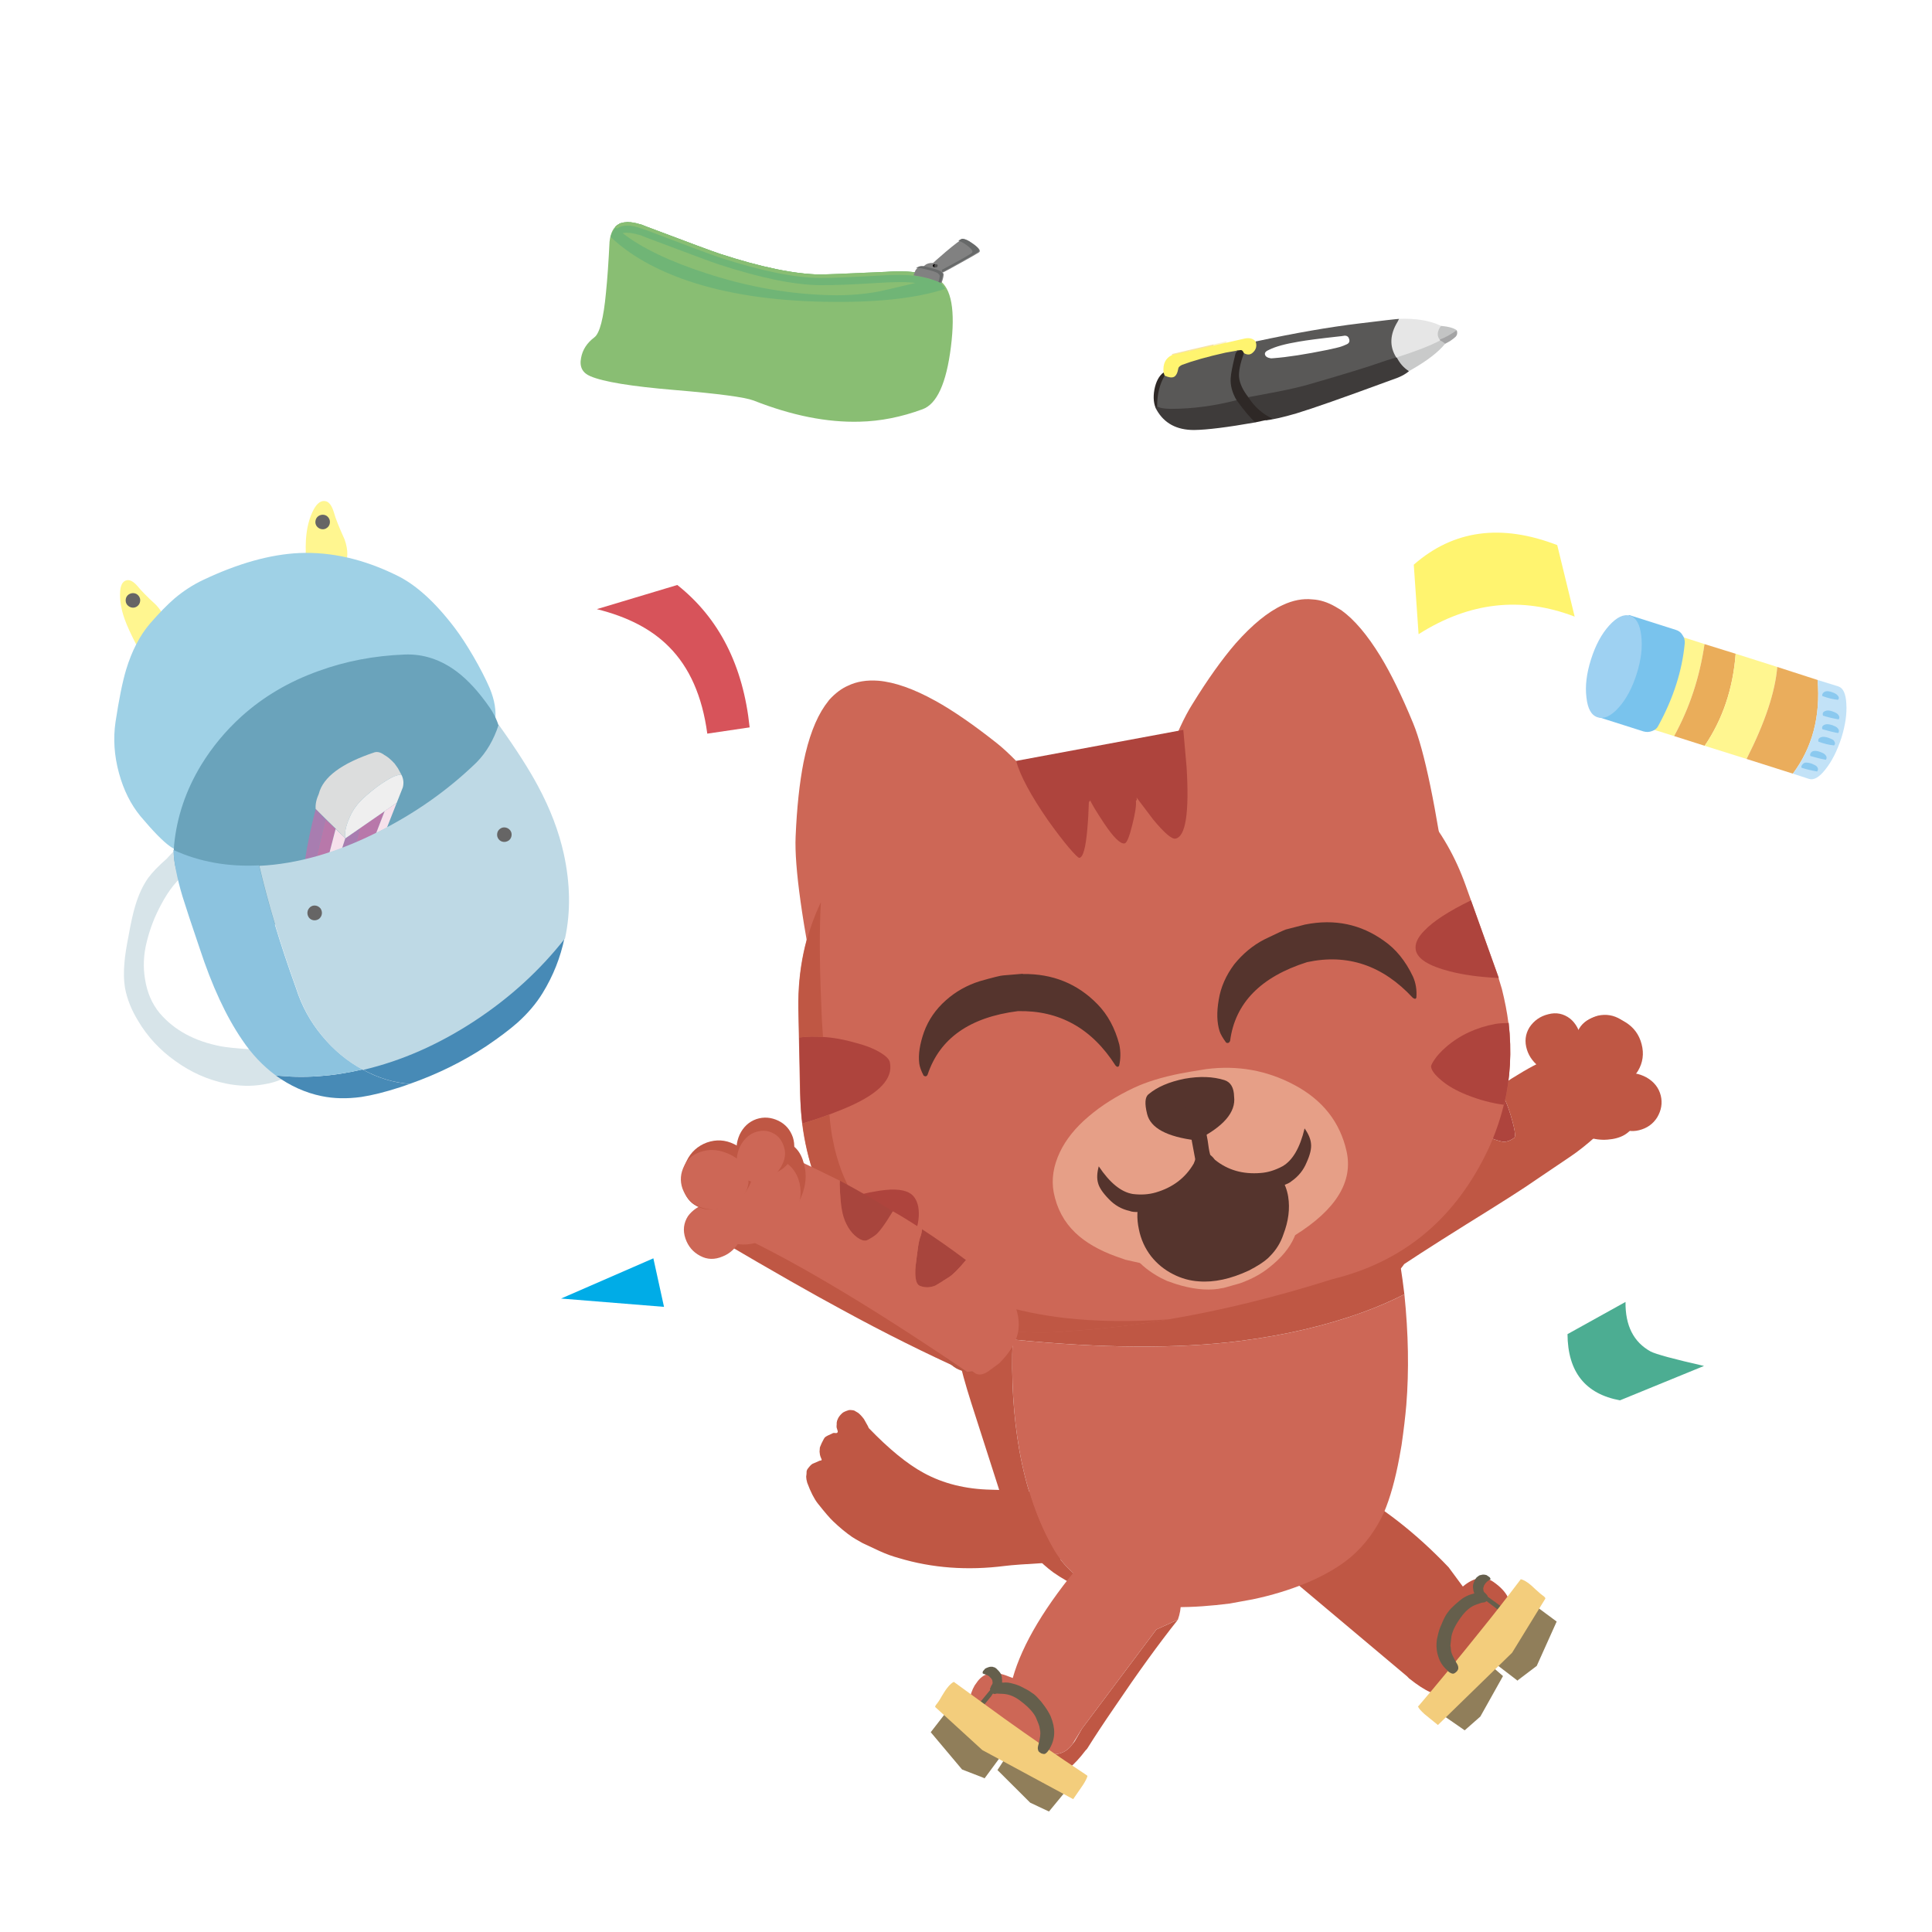 <svg fill="none" height="300" viewBox="0 0 300 300" width="300" xmlns="http://www.w3.org/2000/svg"><path d="m0 0h300v300h-300z" fill="#fff"/><path d="m92.675 94.588c4.788 1.182 8.521 3.129 11.197 5.84 3.192 3.192 5.177 7.689 5.955 13.492l6.577-.974c-1-9.596-4.744-16.966-11.232-22.11z" fill="#d7535a"/><path d="m219.53 87.684.746 10.792c7.868-5 15.947-5.909 24.238-2.726l-2.708-11.107c-8.708-3.358-16.133-2.345-22.276 3.041z" fill="#fff46f"/><path d="m252.41 202.163-9.009 5.001c.041 5.861 2.757 9.287 8.148 10.279l13.051-5.341c-4.701-1.068-7.461-1.814-8.282-2.238-2.651-1.454-3.954-4.021-3.908-7.701z" fill="#4cad92"/><path d="m87.121 201.638 15.986 1.29-1.652-7.535z" fill="#00ace7"/><path d="m32.333 129.564c-.793-.66-1.916-.414-3.37.74-.777.639-1.764 1.608-2.961 2.907l-.052.076c-1.315 1.145-2.294 2.157-2.937 3.035-.82 1.158-1.481 2.572-1.984 4.243-.344 1.112-.694 2.666-1.048 4.66-.351 1.775-.567 3.153-.645 4.136-.152 1.526-.12 2.911.097 4.155.324 1.674.995 3.339 2.011 4.997 1.458 2.464 3.396 4.551 5.812 6.263 2.412 1.738 5.014 2.895 7.806 3.471 2.067.421 4.02.467 5.858.139 2.086-.322 3.818-1.092 5.198-2.311.38-.362.652-.739.816-1.131.175-.473.147-.877-.084-1.212-.238-.281-.753-.449-1.546-.502-5.657-.195-9.32-.448-10.989-.759-4.088-.781-7.262-2.5-9.522-5.156-1.185-1.432-1.941-3.179-2.268-5.239-.322-1.894-.24-3.815.246-5.764.504-2.085 1.27-4.064 2.297-5.939 1.149-2.162 2.445-3.779 3.888-4.852 1.962-1.443 3.056-2.287 3.283-2.532 1.225-1.296 1.256-2.437.093-3.425z" fill="#d7e4e9"/><path d="m21.408 91.074c-.643-.751-1.206-1.076-1.688-.977-.622.108-.974.667-1.056 1.678-.099 1.339.131 2.793.69 4.36.359 1.016.986 2.385 1.883 4.109.678 1.308 1.556 1.442 2.636.402.983-.942 1.572-2.021 1.764-3.237.178-1.108-.286-2.262-1.392-3.462-1.373-1.265-2.319-2.223-2.838-2.873z" fill="#fff690"/><path d="m53.515 83.779c-.871-1.914-1.426-3.316-1.664-4.204-.324-1.066-.755-1.65-1.293-1.751-.67-.147-1.278.267-1.825 1.241-.703 1.312-1.112 2.899-1.227 4.761-.077 1.177-.031 2.867.138 5.072.138 1.621.993 2.138 2.562 1.552 1.393-.5 2.458-1.334 3.196-2.503.67-1.068.707-2.457.112-4.168z" fill="#fff690"/><path d="m61.623 89.352c-5.119-2.523-10.161-3.682-15.126-3.479-4.524.208-9.499 1.597-14.924 4.167-1.591.748-3.088 1.716-4.491 2.904-1.126.978-2.375 2.255-3.748 3.834-1.603 1.851-2.855 4.26-3.755 7.228-.556 1.856-1.102 4.555-1.639 8.098-.381 2.597-.203 5.244.534 7.939.717 2.638 1.834 4.875 3.349 6.711 1.971 2.34 3.485 3.886 4.541 4.638 1.763 1.235 3.59 1.596 5.48 1.082 3.924-1.064 10.486-3.381 19.688-6.951 7.864-3.063 14.729-5.173 20.596-6.329.652-.131 1.18-.46 1.582-.984.455-.711.836-1.279 1.142-1.707 1.145-1.527 1.819-3.035 2.022-4.525.214-1.572-.064-3.28-.834-5.124-.652-1.497-1.492-3.13-2.52-4.9-1.028-1.769-1.999-3.255-2.911-4.456-3.041-4.005-6.037-6.72-8.988-8.145z" fill="#9fd1e6"/><path d="m37.485 111.255c-2.455 2.231-4.533 4.735-6.235 7.511-2.382 3.925-3.786 8.066-4.213 12.425-.21 2.152.202 4.195 1.236 6.131 1.006 1.932 2.395 3.282 4.167 4.049 3.539 1.562 7.207 2.285 11.002 2.169 5.982-.174 12.002-2.345 18.058-6.512 5.387-3.706 10.113-8.442 14.18-14.207.689-1.009 1.278-2.198 1.768-3.567.531-1.473.664-3.056.397-4.749-.239-1.689-.831-3.219-1.776-4.591-1.659-2.408-3.351-4.268-5.076-5.581-2.552-1.923-5.285-2.822-8.199-2.696-4.715.182-9.162 1.036-13.341 2.562-4.581 1.636-8.57 3.988-11.966 7.056z" fill="#6aa3bb"/><path d="m63.64 168.311c-2.54-.182-4.989-.931-7.348-2.247-4.672 1.098-9.168 1.407-13.488.927 2.26 1.633 4.638 2.704 7.134 3.211 1.877.394 3.925.44 6.145.137 1.718-.261 3.716-.76 5.995-1.497z" fill="#478ab6"/><path d="m73.676 158.412c-5.634 3.7-11.429 6.246-17.383 7.639 2.359 1.317 4.809 2.067 7.349 2.249 4.288-1.511 8.235-3.455 11.841-5.832 2.005-1.354 3.618-2.568 4.84-3.643 1.633-1.46 2.946-3.006 3.941-4.636 1.629-2.648 2.762-5.502 3.398-8.561-3.871 4.935-8.533 9.196-13.986 12.784z" fill="#478ab6"/><path d="m50.019 160.854c-1.827-2.183-3.176-4.645-4.044-7.386-2.446-6.767-4.367-13.131-5.763-19.092-4.834.249-9.263-.551-13.288-2.399.09 1.972.563 4.383 1.417 7.233.517 1.672 1.397 4.332 2.639 7.98 1.93 5.896 4.138 10.657 6.624 14.282 1.468 2.189 3.204 4.028 5.209 5.517 4.321.481 8.818.172 13.492-.927-2.39-1.293-4.485-3.029-6.285-5.208z" fill="#8cc3df"/><path d="m21.761 93.359c.041-.298-.033-.57-.22-.817-.187-.246-.43-.39-.728-.431-.298-.041-.584.03-.857.214-.246.187-.39.43-.43.728-.044.325.027.611.215.858.214.25.47.396.768.437.298.041.57-.032.816-.22.246-.187.391-.443.435-.769z" fill="#666565"/><path d="m51.215 81.227c.044-.325-.027-.611-.214-.858s-.43-.39-.728-.431c-.298-.041-.584.03-.857.214-.246.187-.391.443-.435.769-.041.298.033.571.22.817.214.25.47.396.768.436s.57-.032.816-.219c.246-.187.389-.43.43-.728z" fill="#666565"/><path d="m59.679 117.233c-.552-.407-1.057-.545-1.516-.415-5.114 1.702-7.999 3.846-8.655 6.434-.396.885-.559 1.677-.489 2.377l4.599 4.522c-.141-.792.071-1.84.634-3.143.498-1.229 1.326-2.344 2.482-3.345 1.099-.982 2.145-1.777 3.138-2.386 1.028-.66 1.845-.99 2.452-.99l-.528-.983-.521-.734c-.576-.631-1.109-1.077-1.598-1.337z" fill="#dcdddd"/><path d="m49.173 133.026 1.371-5.818-1.525-1.575c-.75 2.879-1.302 5.51-1.653 7.891z" fill="#a87db0"/><path d="m51.157 132.428.961-3.721-1.576-1.499-1.371 5.818c.143-.036.805-.235 1.986-.598z" fill="#b878aa"/><path d="m55.261 130.833c1.141-.479 2.186-.957 3.133-1.434l1.34-3.461-3.925 2.692c-.13.756-.313 1.49-.548 2.203z" fill="#b878aa"/><path d="m53.11 131.741 2.151-.906c.235-.713.417-1.448.548-2.203l-2.199 1.563z" fill="#a87db0"/><path d="m59.872 121.276c-.993.609-2.039 1.405-3.139 2.386-1.157 1.001-1.984 2.116-2.483 3.346-.564 1.303-.775 2.351-.634 3.143l-.005.041 7.994-5.532.947-2.396c.177-.694.101-1.353-.228-1.978-.607 0-1.424.33-2.452.99z" fill="#efefef"/><path d="m51.156 132.427 1.956-.685.5-1.547.006-.04-1.5-1.448z" fill="#f6e1eb"/><path d="m59.734 125.937-1.34 3.461 1.693-.887 1.517-3.851z" fill="#f6e1eb"/><path d="m58.743 129.151c-6.4 3.238-12.558 5.003-18.475 5.297 1.397 5.962 3.318 12.326 5.764 19.094.869 2.742 2.217 5.204 4.045 7.387 1.801 2.18 3.896 3.916 6.286 5.21 5.956-1.393 11.751-3.94 17.386-7.641 5.454-3.588 10.117-7.85 13.988-12.786.889-4.102.823-8.487-.198-13.155-.769-3.474-2.101-6.969-3.996-10.487-1.363-2.561-3.365-5.692-6.007-9.395l-.105-.138c-.761 2.353-1.91 4.307-3.446 5.864-4.448 4.305-9.529 7.888-15.243 10.75z" fill="#bed9e5"/><path d="m49.978 141.913c.041-.298-.031-.584-.214-.857-.214-.251-.47-.396-.768-.437-.298-.041-.57.032-.816.22-.25.214-.395.47-.436.768s.031.584.214.858c.187.246.43.39.728.431.298.04.584-.031.857-.214.25-.214.395-.471.435-.769z" fill="#666565"/><path d="m79.436 129.741c.041-.298-.033-.571-.22-.817-.214-.25-.47-.396-.768-.437s-.57.033-.816.22c-.246.187-.389.429-.43.728-.044.325.027.611.214.857.187.247.43.39.728.431.298.041.584-.03.857-.214.246-.187.391-.443.435-.768z" fill="#666565"/><path d="m92.3 52.377c-1.152.868-1.841 1.93-2.068 3.186-.281 1.384.2 2.336 1.443 2.858 2.017.866 6.376 1.579 13.076 2.139 6.809.569 10.901 1.113 12.275 1.634 5.918 2.334 11.41 3.429 16.475 3.284 3.218-.075 6.469-.719 9.752-1.931 2.232-.808 3.701-4.04 4.406-9.694.706-5.654.087-9.114-1.856-10.38-1.536-.983-3.882-1.423-7.036-1.321-4.37.362-8.148.521-11.335.478-4.009-.05-9.228-1.124-15.657-3.223-.942-.302-4.754-1.714-11.436-4.238-1.861-.744-3.261-.872-4.197-.383-.842.398-1.339 1.315-1.493 2.752-.151 3.128-.335 5.753-.551 7.877-.372 4.011-.971 6.331-1.797 6.96z" fill="#89be73"/><path d="m138.728 42.363c-4.347.352-8.113.507-11.3.464-4.032-.041-9.246-1.104-15.643-3.189-2.097-.674-5.914-2.098-11.449-4.272-3.109-1.211-4.948-.736-5.519 1.427 2.975 2.825 6.979 5.098 12.011 6.816 5.975 2.02 13.073 3.105 21.295 3.253 7.904.146 14.116-.521 18.637-2.001-.29-.516-.622-.908-.996-1.178-1.537-.983-3.882-1.423-7.036-1.321z" fill="#70b576"/><path d="m138.411 42.174c-6.952.309-10.614.461-10.986.455-4.009-.05-9.228-1.124-15.657-3.223-.942-.301-4.753-1.714-11.435-4.238l-.621-.261-.709-.185-.096-.04-1.023-.176-.116.008-.375-.045-.068.028-.497.045-.319.091-.082-.006-.238.097-.088.076-.258.145-.264.227-.054.062c2.363 2.362 6.609 4.614 12.739 6.756 7.017 2.439 13.984 3.722 20.903 3.849 2.924.045 5.814-.253 8.669-.893 1.627-.349 4.127-.923 7.499-1.722-1.504-.838-3.812-1.188-6.926-1.049z" fill="#70b576"/><path d="m138.411 42.174c-6.952.309-10.614.461-10.986.455-4.009-.05-9.228-1.124-15.657-3.223-.942-.301-4.753-1.714-11.435-4.238l-.621-.261-.709-.185-.096-.04-.566-.125-.457-.051-.116.008-.375-.045-.068.028-.497.045-.319.091-.082-.006-.238.097-.088.076-.258.145-.264.227-.054.062.261.25.258-.145.407-.167.319-.091.497-.045.443.017.116-.008.47.085.082.006.484.119.082.006 1.331.446c5.976 2.284 9.792 3.708 11.448 4.272 6.397 2.085 11.612 3.148 15.643 3.189 1.303.021 4.756-.124 10.361-.436 3.058-.142 5.311.072 6.759.642l.85-.15c-1.504-.838-3.812-1.188-6.926-1.049z" fill="#89be73"/><path d="m136.007 43.951c-3.757.243-6.67.353-8.741.328-4.008-.05-9.227-1.124-15.656-3.223-.942-.302-4.753-1.714-11.435-4.238l-.621-.261-.709-.185-.096-.04-.47-.085-.096-.04-.457-.051-.116.008-.409-.031-.034.014-.497.045c2.949 2.308 7.284 4.391 13.008 6.249 6.579 2.143 13.076 3.275 19.491 3.397 2.452.053 4.834-.129 7.146-.547.589-.109 2.532-.561 5.826-1.355-1.236-.181-3.281-.176-6.135.014z" fill="#89be73"/><path d="m144.645 41.061c-.112.178.115.442.68.792s.932.504 1.099.462c.159-.065 1.045-.547 2.659-1.446 1.637-.908 2.611-1.465 2.923-1.672.335-.216.071-.637-.792-1.261-.83-.611-1.424-.87-1.782-.776-.281.088-1.13.727-2.547 1.915-1.29 1.11-2.037 1.772-2.24 1.987z" fill="#818181"/><path d="m149.299 37.093-.482.277c.555.196 1.095.516 1.621.962.557.459.702.783.435.971-.614.436-2.303 1.379-5.066 2.828.254.107.416.147.484.119.158-.065 1.045-.547 2.659-1.445 1.637-.908 2.611-1.466 2.923-1.673.334-.216.07-.637-.792-1.261-.83-.611-1.424-.87-1.782-.776z" fill="#676969"/><path d="m143.356 41.392c-.281.088.113.31 1.182.665.546.173 1.115.337 1.706.491.071-.214.067-.451-.012-.709-.094-.49-.421-.805-.98-.947-.55-.118-1.031-.067-1.443.154z" fill="#818181"/><path d="m143.601 41.41c-.605-.122-1.085.061-1.44.55l-.308.8c1.659.246 3.103.646 4.333 1.2.187-.447.303-.877.345-1.291.021-.273-.278-.52-.897-.743-.278-.098-.955-.27-2.033-.516z" fill="#818181"/><path d="m146.052 43.904c.188-.447.303-.877.345-1.291.021-.273-.278-.52-.897-.743-.278-.098-.955-.27-2.033-.515-.464-.101-.872 0-1.224.303.245-.047.492-.056.742-.026 1.078.246 1.756.418 2.033.515.619.222.918.47.898.743-.025.327-.091.619-.199.874z" fill="#676969"/><path d="m145.344 41.296c.045-.15-.019-.243-.192-.278-.164-.012-.268.057-.312.207.019.177.095.265.227.264.15.044.242-.02.277-.193z" fill="#050102"/><path d="m145.581 41.313c.049-.205-.027-.293-.226-.264-.15-.044-.243.02-.278.193-.044.15.02.243.192.278.187.003.291-.066.312-.207z" fill="#4f4f4f"/><path d="m184.793 54.311c-.023.118.019.199.127.245 1.181-.015 2.355-.287 3.523-.818.058-.078.057-.168-.003-.269z" fill="#f7e3a5"/><path d="m184.794 54.313-2.805.66.011.158c1.059.215 1.998-.015 2.818-.693z" fill="#f7e3a7"/><path d="m190.459 53.128-.019-.046-.005-.079-1.995.464.057.139c.747.289 1.401.129 1.962-.478z" fill="#fbf2d4"/><path d="m214.258 56.654c.971-.307 1.783-.63 2.436-.969.221-.162.247-.407.078-.734-.679-1.307-.59-2.829.265-4.565l.21-.41c.063-.152.064-.305.001-.46-.39.015-2.442.251-6.157.707-4.679.562-10.051 1.497-16.115 2.805-.058.078-.097.202-.117.372-.036.573-.154.945-.353 1.117-.191.15-.576.217-1.158.203-.179.001-.302.052-.369.151-1.128 2.388-1.041 4.494.263 6.32.282.425.549.64.803.644 1.63-.234 3.049-.481 4.255-.74 3.488-.705 7.97-1.925 13.446-3.659.558-.174 1.396-.435 2.512-.783z" fill="#595857"/><path d="m215.208 59.317c.422-.154 1.04-.38 1.854-.677.708-.29 1.282-.623 1.721-1.001-.187-.283-.485-.639-.894-1.066-.464-.476-.778-.825-.94-1.047l-.144-.022c-1.076.314-1.872.567-2.387.759-2.009.713-5.788 1.871-11.337 3.473-1.243.346-2.77.7-4.582 1.062-2.074.38-3.627.672-4.657.877.103.606.554 1.268 1.351 1.986.788.74 1.535 1.182 2.241 1.326-.285.008-.469.02-.552.036-.083.016-.236.105-.457.268 1.205-.132 2.826-.498 4.865-1.097 2.575-.782 7.214-2.409 13.918-4.878z" fill="#3e3b3a"/><path d="m194.926 65.591c.029-.192-.058-.382-.26-.569-.302-.255-.637-.613-1.005-1.074-.381-.492-.681-.874-.9-1.145-.162-.222-.288-.377-.379-.466-.159-.169-.334-.268-.526-.298-.201-.008-.541.041-1.019.146-2.154.448-3.99.749-5.51.902-2.023.197-3.896.188-5.619-.025-.238.079-.278.267-.121.562 1.185 2.108 3.133 3.157 5.843 3.147 2.003-.026 5.168-.42 9.496-1.181z" fill="#3e3b3a"/><path d="m223.53 53.072c.089-.09.136-.173.142-.247-.148-.318-.194-.695-.139-1.132.126-.484.202-.848.228-1.092-1.723-.827-3.894-1.19-6.515-1.092l-.223.443c-1.218 1.992-1.29 3.84-.216 5.544l.079-.005c.273.141.564.148.872.022.176-.054.442-.172.799-.354 2.356-.747 4.014-1.442 4.973-2.087z" fill="#e6e6e6"/><path d="m194.979 53.038c-.369-.462-.928-.62-1.678-.476l-11.303 2.567c-1.013.468-1.455 1.369-1.323 2.701-.048.235-.014.429.102.58.497.337.985.453 1.463.347.469-.084.767-.367.893-.851.164-.697.692-1.165 1.584-1.404l1.304-.371c1.394-.462 3.538-.978 6.433-1.549.18-.001.412.084.698.255.537.303.995.278 1.372-.075.528-.468.679-1.043.455-1.725z" fill="#fff46f"/><path d="m192.58 54.365c-.325.043-.518.076-.579.102-.185.076-.312.227-.382.453-.321 1.194-.513 1.956-.575 2.288-.185.868-.239 1.637-.162 2.308.076.671.171 1.145.285 1.423.171.506.45.905.839 1.196 1.219 1.663 2.193 2.813 2.921 3.452l2.653-.571c-1.571-.763-2.816-1.874-3.737-3.334-.865-1.105-1.346-2.151-1.443-3.137-.069-.872.181-2.109.749-3.709-.13-.361-.319-.518-.569-.469z" fill="#2e2826"/><path d="m216.884 55.491c.475.941 1.108 1.654 1.9 2.14l.503-.287c2.357-1.36 4.058-2.676 5.102-3.949-.084-.47-.344-.643-.779-.519-1.6.834-3.843 1.706-6.726 2.614z" fill="#c9caca"/><path d="m223.554 52.735c1.042-.048 1.922-.533 2.641-1.457-.445-.34-1.257-.567-2.435-.679-.6.821-.668 1.533-.206 2.137z" fill="#c3c4c4"/><path d="m179.588 63.628c-.101-.247-.069-.413.094-.497.154-.063.226-.173.215-.331-.041-1.244.279-2.618.96-4.12-.01-.158-.013-.274-.007-.348l-.176-.496c-.704.522-1.178 1.409-1.421 2.661-.222 1.261-.11 2.305.335 3.132z" fill="#2e2826"/><path d="m223.554 52.735.057.139c.391.164.65.337.778.519.428-.229.678-.367.748-.414.394-.269.675-.483.844-.642.297-.284.369-.637.214-1.06-.916.662-1.796 1.148-2.641 1.458z" fill="#a4a4a5"/><path d="m197.089 54.301c-.524.214-.744.466-.662.756.074.312.388.508.941.588l.394-.026c2.163-.164 4.961-.596 8.396-1.298 1.207-.259 1.918-.433 2.134-.521.175-.054.468-.173.878-.359.326-.169.435-.43.327-.782-.086-.343-.304-.524-.653-.543-.439.071-.763.114-.973.128-2.891.317-4.956.586-6.197.805-2.087.349-3.615.766-4.585 1.253z" fill="#fff"/><path d="m192.008 62.139c-.68-1.18-.983-2.317-.908-3.41.038-.7.265-1.882.682-3.547.068-.448.309-.718.721-.808l-2.19.382c-2.818.629-5.076 1.264-6.774 1.904-.357.182-.546.358-.566.528-.121.716-.345 1.158-.671 1.328-.327.169-.811.106-1.453-.189-.787 1.33-1.176 2.93-1.168 4.799.295.149.65.248 1.065.294.117.024.478.048 1.081.071 3.375-.011 6.769-.462 10.181-1.353z" fill="#595857"/><path d="m259.241 98.26c-.361 4.811-1.867 9.608-4.517 14.396l5.232 1.639c2.392-4.348 3.966-9.108 4.72-14.282z" fill="#fff690"/><path d="m264.702 115.807c2.797-4.117 4.401-8.881 4.812-14.293l-4.839-1.501c-.754 5.174-2.327 9.934-4.72 14.282z" fill="#eaad5a"/><path d="m271.205 117.849c2.857-5.629 4.446-10.391 4.766-14.287l-6.457-2.047c-.411 5.412-2.015 10.176-4.813 14.293z" fill="#fff690"/><path d="m275.971 103.563c-.321 3.896-1.909 8.658-4.766 14.287l7.192 2.283c3.025-4.052 4.306-8.9 3.842-14.546z" fill="#eaad5c"/><path d="m285.464 106.588-3.226-1c.464 5.645-.816 10.494-3.841 14.546l2.497.81c.752.25 1.612-.252 2.581-1.503.972-1.221 1.786-2.829 2.442-4.824.624-1.991.885-3.764.782-5.318-.072-1.558-.484-2.462-1.235-2.711z" fill="#c2e2f7"/><g fill="#8bc9ef"><path d="m282.053 118.964c-.074-.085-.342-.223-.804-.415-.455-.13-.788-.166-1-.108-.15.05-.279.145-.387.284-.134.174-.176.336-.126.486.686.226 1.493.422 2.422.586.215-.279.18-.556-.105-.833z"/><path d="m281.097 117.346.006.046c.975.283 1.782.478 2.422.585.184-.274.134-.55-.152-.827-.143-.138-.411-.277-.804-.415s-.726-.174-1-.108c-.18.055-.309.149-.386.285-.108.139-.136.283-.086.434z"/><path d="m282.888 114.439c-.454.12-.627.361-.519.724.887.326 1.694.521 2.422.585.223-.217.188-.494-.105-.833-.105-.081-.371-.204-.798-.368-.455-.131-.788-.167-1-.108z"/><path d="m283.591 110.352c-.485.125-.656.381-.513.771.686.226 1.494.421 2.422.585.189-.244.138-.519-.151-.827-.143-.139-.411-.277-.804-.415s-.711-.176-.954-.114z"/><path d="m282.967 113.206.052.04c.975.283 1.782.478 2.422.585.184-.274.134-.55-.152-.827-.143-.138-.411-.276-.804-.415-.454-.13-.788-.166-1-.107-.454.12-.627.361-.518.724z"/><path d="m283.061 107.646c-.108.139-.136.284-.086.434.886.326 1.694.521 2.422.585.223-.216.174-.476-.146-.78-.143-.139-.411-.277-.804-.415s-.711-.176-.953-.114c-.181.054-.326.151-.433.29z"/></g><path d="m261.259 98.614c-.239-.408-.587-.678-1.041-.808l-7.291-2.317-5 15.774 7.29 2.317c.455.13.905.104 1.352-.078.45-.151.774-.443.969-.875 2.312-4.243 3.669-8.49 4.07-12.741.034-.474-.083-.898-.349-1.272z" fill="#79c3ed"/><path d="m253.094 95.605c-.976-.283-2.053.23-3.234 1.54s-2.118 3.059-2.811 5.248c-.694 2.188-.93 4.161-.707 5.92.192 1.762.775 2.785 1.75 3.069.98.314 2.059-.184 3.24-1.494 1.181-1.309 2.118-3.059 2.811-5.247.694-2.189.93-4.162.707-5.92-.192-1.762-.777-2.801-1.756-3.115z" fill="#9ed1f2"/><path d="m227.148 246.357-2.206-2.988c-5.117-5.364-10.444-9.509-15.98-12.437-2.653-1.697-5.472-.801-8.458 2.686-4.052 4.93-3.622 9.146 1.29 12.647l16.705 14.044.301.311c1.322 1.052 2.429 1.768 3.319 2.149.922.406 2.264-.346 4.026-2.254 1.531-1.676 3.029-3.377 4.495-5.103l.075-.097 1.45-1.622c1.77-2.084 2.525-3.69 2.267-4.819-.022-.172-.115-.45-.28-.836-.394-.822-1.132-1.614-2.215-2.377-1.434-1.009-3.03-.777-4.789.696z" fill="#bf5744"/><path d="m233.386 260.259-4.253-3.687-5.895 9.203 4.199 2.909 2.43-2.139z" fill="#907e5a"/><path d="m241.719 251.793-4.323-3.198-5.894 9.202 4.145 3.177.075-.096 2.902-2.199z" fill="#907e5a"/><path d="m233.351 249.671-.15-.155-2.204-1.594-.418-.208c-.096-.075-.186-.093-.268-.053-.057.007-.109.057-.155.15l-.059.225.006.043 2.933 2.199.043-.006c.136-.075.227-.159.273-.252.075-.097.075-.213-.001-.349z" fill="#655f4c"/><path d="m234.799 256.636 5.166-8.413-.011-.086-.155-.198c-.318-.221-.756-.586-1.314-1.096-.962-.953-1.741-1.493-2.338-1.621-2.19 2.893-4.189 5.456-5.998 7.69-3.863 4.819-7.135 8.793-9.818 11.923l-.155.15.053.081c.086.221.408.587.966 1.097l2.086 1.696z" fill="#f3cd7c"/><path d="m229.099 247.335-.29.124c-.535.126-1.046.336-1.532.63-.296.183-.731.529-1.306 1.038-.546.505-.88.852-1.001 1.042l-.262.338c-.246.351-.492.818-.738 1.402l-.369.874c-.174.458-.333 1.045-.475 1.76-.138.977-.069 1.868.207 2.676.247.811.682 1.497 1.304 2.057l.253.273c.289.224.536.338.739.342.172-.022.334-.115.488-.28l.08-.054c.175-.226.255-.396.241-.51.028-.236-.065-.515-.28-.836-.519-.893-.8-1.511-.843-1.854-.026-.432-.06-.704-.103-.815l.165-1.459c.181-.865.655-1.826 1.422-2.882.763-1.085 1.591-1.771 2.484-2.059l.75-.27c.328-.157.491-.367.487-.628.021-.061-.01-.188-.092-.38l-.585-.493-.31-.047-.306-.005z" fill="#655f4c"/><path d="m231.423 245.078-.108-.161-.477-.331c-.332-.103-.624-.11-.874-.02-.2.025-.337.086-.412.183l-.161.108-.117.102-.075.097c-.15.193-.245.365-.284.515-.16.34-.222.653-.186.939l.048.386c.029.228.138.52.328.873l.376.563.204.235.429.294.429-.054.283-.167.15-.193.059-.226-.054-.428-.054-.081-.204-.235c-.193-.15-.313-.295-.359-.434l-.049-.386.027-.134.064-.183.026-.134.038-.048c.143-.251.319-.462.53-.634l.401-.269.043-.005z" fill="#655f4c"/><path d="m235.047 174.883c-.302-1.242-.649-2.37-1.04-3.383-.532-1.302-.954-2.215-1.264-2.737-3.049 2.1-5.213 3.662-6.492 4.686 1.939 1.606 3.669 2.69 5.189 3.254.947.356 1.607.551 1.981.583.518.035 1.082-.161 1.692-.587.203-.142.181-.747-.066-1.816zm-12.081 2.378-.683-.742c-1.308 1.023-3.242 2.645-5.802 4.865 1.483 1.255 2.913 2.092 4.291 2.51 1.004.328 1.866.496 2.586.504.806.037 1.629-.142 2.469-.536.347-.169.554-.57.619-1.204.065-.691-.1-1.298-.498-1.821-.736-1.045-1.73-2.237-2.982-3.576z" fill="#ae443d"/><g fill="#bf5744"><path d="m226.25 173.453c-.639.454-1.961 1.463-3.966 3.026l.682.786c1.251 1.339 2.245 2.531 2.982 3.576.397.523.563 1.13.497 1.821-.065.634-.271 1.035-.619 1.204-.839.394-1.662.573-2.468.536-.72-.008-1.582-.176-2.587-.504-1.377-.418-2.808-1.254-4.291-2.51-1.747 1.624-3.484 3.638-5.211 6.04.224.492 1.011 2.201 2.359 5.126.955 2.085 1.785 3.765 2.49 5.041 2.149-1.504 6.009-3.999 11.58-7.484 5.628-3.485 9.241-5.795 10.838-6.93.465-.312 2.207-1.49 5.226-3.532 1.277-.851 2.658-1.946 4.143-3.284-.385-1.589-.731-2.789-1.038-3.599-.475-1.274-1.081-2.39-1.819-3.348-1.277-1.657-3.102-3.204-5.476-4.641-1.795.816-4.072 2.146-6.83 3.99.311.522.732 1.434 1.265 2.737.391 1.013.738 2.14 1.04 3.383.247 1.069.269 1.674.065 1.816-.609.426-1.173.622-1.691.587-.374-.033-1.035-.227-1.981-.583-1.52-.564-3.25-1.649-5.19-3.254z"/><path d="m216.578 184.889c-.242-1.501-1.206-1.569-2.893-.204-.698.569-1.34 1.24-1.925 2.012-.673.886-1.129 1.703-1.368 2.449-.479 1.581-.409 2.965.211 4.153.536 1.015 1.473 2.178 2.811 3.489.599.554 1.142.906 1.63 1.055.603.18 1.209.071 1.819-.326 1.132-.737 1.752-2.013 1.859-3.828.108-1.815-.191-3.346-.897-4.593-.592-1.101-1.008-2.504-1.247-4.207z"/><path d="m239.574 169.678c.839 2.113 2.216 3.886 4.129 5.318 1.913 1.462 3.878 2.117 5.896 1.966 1.038-.076 1.905-.311 2.601-.707s1.308-1.024 1.837-1.883c.94-1.575.975-3.376.106-5.403-.7-1.737-2.264-3.425-4.694-5.065-1.314-.907-2.243-1.508-2.787-1.802-1.088-.559-2.107-.859-3.057-.898-2.074-.022-3.54.914-4.397 2.807-.68 1.491-.558 3.38.366 5.667z"/><path d="m239.139 169.845c.612 1.938 1.688 3.491 3.23 4.66 1.628 1.2 3.293 1.664 4.996 1.394 1.76-.269 3.081-1.177 3.964-2.724.912-1.662 1.033-3.39.362-5.184-.529-1.562-1.72-3.103-3.575-4.621-1.74-1.46-3.389-2.112-4.946-1.956-1.817.183-3.154 1.206-4.011 3.07-.681 1.549-.687 3.336-.02 5.361z"/><path d="m239.358 165.911c1.086.732 2.164.989 3.232.769 1.126-.189 1.968-.8 2.528-1.832.559-1.031.702-2.197.429-3.497-.272-1.386-.85-2.444-1.734-3.174-1.028-.79-2.163-1.018-3.406-.685-1.242.303-2.215.985-2.919 2.044-.646 1.059-.774 2.211-.386 3.454.361 1.157 1.113 2.13 2.256 2.921z"/><path d="m248.264 157.794c-1.414.245-2.43.882-3.046 1.913-.705 1.117-.88 2.527-.525 4.231.413 1.648 1.233 2.925 2.461 3.831 1.257.907 2.564 1.209 3.922.907 1.386-.331 2.476-1.127 3.268-2.386.764-1.289.953-2.671.567-4.145-.386-1.502-1.237-2.65-2.552-3.442-1.345-.793-2.71-1.096-4.095-.909z"/><path d="m248.136 157.707c-1.242.332-2.201 1.028-2.876 2.087-.676 1.117-.907 2.455-.695 4.013.27 1.531.919 2.691 1.947 3.48 1.028.76 2.149.96 3.363.598 1.157-.333 2.131-1.144 2.924-2.433.793-1.317 1.082-2.654.867-4.011-.213-1.415-.878-2.46-1.994-3.135-1.087-.674-2.265-.874-3.536-.599z"/><path d="m249.222 172.119c.36 1.243 1.04 2.187 2.041 2.832 1.029.645 2.107.829 3.234.553 1.242-.304 2.186-.971 2.832-2.001.646-1.089.832-2.211.558-3.367-.303-1.213-1.041-2.158-2.214-2.833-1.202-.647-2.396-.833-3.58-.558-1.184.276-2.041.915-2.572 1.918-.529.975-.629 2.126-.299 3.456z"/><path d="m250.671 166.514c-1.01.162-1.736.659-2.178 1.49-.412.774-.452 1.724-.12 2.852.362 1.07.986 1.898 1.872 2.484.915.615 1.877.842 2.887.68 1.04-.22 1.824-.745 2.352-1.575s.626-1.78.292-2.85c-.304-1.041-.972-1.855-2.002-2.442-1.059-.588-2.093-.801-3.103-.639z"/><path d="m163.423 232.152c-1.215-.426-4.399-.704-9.553-.834-3.93-.082-7.406-.948-10.43-2.597-2.555-1.389-5.402-3.714-8.542-6.976l-.124-.289-.617-1.098c-.315-.425-.617-.749-.907-.974l-.611-.358-.268-.053c-.236-.028-.411-.035-.525-.021-.532.155-.889.317-1.071.485-.364.337-.599.657-.706.961-.071.125-.121.306-.149.542.014.114.007.289-.021.525-.014.118.021.288.107.509.083.193.101.336.054.429-.046.093-.142.135-.289.124-.207-.031-.352-.028-.434.012-.66.287-1.069.499-1.226.635-.103.1-.282.413-.535.939l-.267.644-.047.66.059.471c.018.143.108.393.269.75-.018.09-.041.136-.069.14l-.215.027-.991.431c-.167.05-.353.19-.556.419-.204.229-.341.407-.412.532-.068.154-.1.245-.096.274.003.26-.019.539-.069.836.004.261.058.574.162.938.526 1.415 1.067 2.479 1.621 3.193 1.106 1.399 1.905 2.328 2.398 2.789.991.949 1.963 1.755 2.918 2.418.286.196.834.518 1.646.967l1.758.822c1.176.577 2.232 1.01 3.168 1.297l.723.214c5.16 1.552 10.639 1.96 16.439 1.223 1.057-.134 3.229-.294 6.515-.479 2.817-.445 4.323-1.507 4.518-3.188.474-3.836-.734-6.282-3.625-7.339z"/></g><path d="m218.371 218.171c.429-5.337.33-11.069-.299-17.195-1.964 1.016-4.126 1.951-6.487 2.806-5.694 2.072-12.044 3.554-19.049 4.446-9.693 1.234-21.455 1.16-35.284-.223-.246 6.106.102 11.846 1.042 17.22 1.077 5.99 2.859 11.125 5.346 15.404 1.408 2.409 3.517 4.386 6.327 5.93 1.6.932 3.545 1.727 5.836 2.387l2.882.386c2.502.262 5.179.291 8.029.087 1.383-.097 2.789-.237 4.218-.419l3.578-.653c2.916-.609 5.686-1.45 8.31-2.524 2.897-1.214 5.25-2.596 7.059-4.147 2.119-1.855 3.793-4.128 5.022-6.82.963-2.262 1.764-5.124 2.401-8.585l.331-1.865c.34-2.368.586-4.446.738-6.235z" fill="#cd6756"/><path d="m216.48 190.788c-.374-2.039-.8-3.689-1.279-4.948-.669-1.843-1.518-3.386-2.546-4.629-1.907-2.214-4.617-3.652-8.129-4.314-2.529-.471-5.91-.555-10.143-.254-2.365.143-5.023.375-7.975.698l-3.989.508c-2.567.38-4.795.796-6.685 1.247l-.424.094c-.708.143-1.371.307-1.987.491-2.677.657-5.129 1.485-7.357 2.481-3.979 1.617-7.365 3.685-10.155 6.207-2.246 2.002-4.034 4.29-5.365 6.864-.789 1.342-1.391 2.792-1.804 4.35-.538 2.182-.663 4.641-.375 7.378.06.705.15 1.42.271 2.145l.268 1.431c.427 2.006 1.098 4.443 2.013 7.312l4.815 14.998c.694 1.813 1.324 3.239 1.891 4.276l.888 1.512c1.411 2.197 3.126 4.039 5.144 5.526 1.307.916 2.638 1.671 3.991 2.265.898.441 1.938.85 3.119 1.228l2.487.713c1.139.278 2.02.469 2.644.575-2.292-.659-4.237-1.455-5.837-2.387-2.81-1.544-4.919-3.521-6.328-5.93-2.487-4.28-4.269-9.415-5.345-15.406-.941-5.375-1.288-11.115-1.043-17.222 13.831 1.383 25.593 1.457 35.287.223 7.006-.892 13.356-2.374 19.051-4.446 2.361-.856 4.524-1.792 6.488-2.808-.336-2.889-.867-6.282-1.591-10.178z" fill="#bf5744"/><path d="m208.271 94.748-.971-.575c-1.168-.666-2.329-1.032-3.484-1.097-1.511-.167-3.069.131-4.673.894-2.259 1.041-4.682 3.019-7.268 5.936-2.123 2.46-4.366 5.609-6.73 9.447-2.424 3.816-5.245 11.353-8.464 22.613-3.226 11.202-3.843 24.107-1.852 38.716l42.898-8.532c6.62-2.76 8.994-10.69 7.122-23.79-1.879-13.157-3.68-21.831-5.403-26.021-1.76-4.272-3.457-7.747-5.089-10.426-2.054-3.347-4.083-5.735-6.086-7.165z" fill="#cd6756"/><path d="m145.268 108.836c-3.374-1.872-6.336-2.916-8.886-3.133-1.794-.133-3.356.122-4.687.767-1.01.434-1.986 1.166-2.928 2.196l-.67.897c-1.448 2.093-2.555 5.023-3.321 8.787-.63 3.203-1.041 7.056-1.233 11.557-.201 4.674 1.023 13.444 3.672 26.309 2.686 12.948 7.608 19.603 14.765 19.967l43.251-6.592c-3.063-14.453-8.011-26.374-14.843-35.762-6.843-9.473-12.05-15.621-15.621-18.445-3.634-2.874-6.801-5.057-9.499-6.548z" fill="#cd6756"/><path d="m227.562 137.422c-3.14-8.784-8.863-15.482-17.168-20.094-7.802-4.297-16.004-5.668-24.606-4.11l-4.684.856-.043.006-26.477 4.888-.037.049-.172.021c-8.542 1.579-15.706 5.787-21.495 12.625-2.244 2.697-4.067 5.515-5.468 8.453-2.388 5.011-3.54 10.504-3.455 16.48l.267 13.173c.055 1.359.133 2.671.235 3.937l.097.772c.353 2.803.985 5.512 1.896 8.128.605 1.58 1.277 3.107 2.015 4.583 1.07 2.043 2.393 4.011 3.967 5.903 1.134 1.396 2.374 2.706 3.719 3.93l1.47 1.296c8.011 6.654 17.51 9.443 28.497 8.367 5.012-.317 10.134-.924 15.364-1.82 8.217-1.393 16.681-3.47 25.393-6.233 10.706-2.61 18.601-8.974 23.685-19.093 1.28-2.516 2.265-5.184 2.955-8.003l-.005-.043.048.038c.971-4.047 1.206-8.29.704-12.73l-.043.005c-.202-1.602-.538-3.346-1.008-5.233l-.522-1.721.043-.006z" fill="#cd6756"/><path d="m182.518 130.223c1.59-.289 2.168-3.994 1.735-11.116l-.51-5.776-25.962 4.823c.639 2.301 2.289 5.375 4.952 9.221 1.199 1.678 2.26 3.069 3.183 4.172.987 1.153 1.55 1.707 1.69 1.66.571-.073.981-1.548 1.228-4.427.123-1.324.205-2.743.247-4.26l.08-.053c.082-.04.116-.117.102-.231.247.579.963 1.766 2.147 3.563 1.504 2.249 2.58 3.304 3.23 3.163.34-.072.739-1.052 1.197-2.941.445-1.771.626-2.985.543-3.643l.15-.193-.043-.344 2.614 3.46c1.71 2.05 2.849 3.024 3.417 2.922z" fill="#ae443d"/><path d="m234.26 158.866c-.815-.013-1.507.031-2.075.133-2.979.552-5.529 1.748-7.65 3.587-.81.713-1.41 1.37-1.799 1.972-.392.573-.563.943-.513 1.111.072.572.611 1.274 1.616 2.105.976.835 2.29 1.584 3.942 2.246 1.927.772 3.85 1.284 5.769 1.534.971-4.047 1.208-8.276.71-12.688z" fill="#ae443d"/><path d="m221.163 144.523c-1.056 1.064-1.497 2.064-1.32 3.001.258 1.362 2.009 2.462 5.251 3.3 2.191.564 4.732.91 7.623 1.037l-4.307-12.051c-3.475 1.691-5.891 3.262-7.247 4.713z" fill="#ae443d"/><path d="m141.18 185.223c-1.094-.616-2.945-.672-5.553-.166-.854.137-1.869.382-3.044.735-1.125.288-2.433.745-3.922 1.37l-.128.016c1.031 1.962 2.339 3.931 3.924 5.91 1.063 1.289 2.317 2.597 3.762 3.925l1.47 1.295c.414-.401.846-.892 1.296-1.472.453-.552.924-1.193 1.413-1.923.659-.985 1.194-2.041 1.604-3.168.613-1.589.808-3.038.585-4.347-.223-1.076-.692-1.801-1.407-2.175z" fill="#ae443d"/><path d="m131.942 171.783c4.647-2.072 6.729-4.327 6.248-6.765-.065-.515-.614-1.07-1.648-1.666-1.033-.595-2.284-1.075-3.753-1.441-1.748-.504-3.412-.802-4.991-.892-1.262-.101-2.493-.075-3.693.077l.176 8.652c-.002 1.366.076 2.679.234 3.937l.098.772.627-.21c1.064-.31 2.248-.707 3.552-1.192 1.497-.568 2.547-.992 3.15-1.272z" fill="#ae443d"/><path d="m140.385 194.915c-.489.731-.96 1.372-1.413 1.923-.45.581-.882 1.071-1.296 1.473 8.049 6.708 17.535 9.5 28.459 8.374 5.042-.321 10.178-.929 15.409-1.826-5.871.426-11.282.357-16.232-.206-7.488-.88-14-2.886-19.535-6.02-1.942-1.119-3.739-2.358-5.392-3.718zm-11.598-21.85c-1.304.485-2.488.882-3.553 1.192l-.627.21c.379 3.004 1.011 5.714 1.896 8.13.549 1.587 1.221 3.115 2.016 4.583l.128-.016c1.49-.625 2.797-1.082 3.923-1.37-.784-1.383-1.415-2.698-1.892-3.945-.616-1.666-1.065-3.265-1.345-4.799-.183-.762-.365-2.09-.546-3.985zm-4.688-11.96c1.201-.153 2.432-.178 3.694-.077-.135-1.756-.228-3.531-.28-5.327-.264-6.244-.281-11.444-.049-15.601-2.389 5.012-3.541 10.506-3.456 16.482z" fill="#bf5744"/><path d="m176.069 168.917c-2.713 1.274-5.065 2.764-7.056 4.469-2.02 1.709-3.5 3.553-4.441 5.531-1.008 2.133-1.327 4.206-.957 6.222.492 2.522 1.612 4.617 3.361 6.283 1.552 1.487 3.666 2.715 6.342 3.682l1.458.512 2.24.5c3.876.815 7.523.961 10.941.44l1.318-.254c1.16-.235 2.565-.602 4.215-1.102 2.853-.856 5.395-1.992 7.626-3.408 6.349-3.973 9.011-8.305 7.984-12.996-1.009-4.549-3.722-7.995-8.139-10.339-4.232-2.251-8.776-3.068-13.633-2.451-1.821.289-3.171.519-4.049.689-2.861.566-5.264 1.307-7.21 2.222z" fill="#e69f87"/><path d="m174.325 185.29c-.523 1.606-.638 3.232-.343 4.88.402 2.04 1.169 3.744 2.299 5.111.901 1.163 2.224 2.215 3.968 3.156l.928.448 1.366.48c2.48.789 4.704 1.044 6.672.765.196-.054.466-.102.809-.146l2.522-.713c1.778-.632 3.286-1.448 4.525-2.448 3.726-2.913 5.193-6.237 4.403-9.971-.811-3.673-2.589-6.497-5.335-8.472-2.684-1.954-5.502-2.773-8.452-2.456l-2.431.396c-1.729.336-3.162.823-4.301 1.461-1.596.929-2.966 2.033-4.111 3.311-1.149 1.25-1.989 2.649-2.519 4.198z" fill="#e69f87"/><path d="m177.002 186.267c-.463 1.396-.517 2.928-.161 4.597.316 1.587.959 3.002 1.928 4.244.931 1.161 2.062 2.078 3.396 2.751 1.273.652 2.597 1.021 3.972 1.108 2.377.192 4.977-.371 7.802-1.688 1.335-.693 2.315-1.326 2.94-1.899l.348-.349c.953-.964 1.639-2.083 2.059-3.357.788-2.046 1.036-3.995.744-5.847-.36-2.163-1.412-3.714-3.156-4.655-1.123-.613-2.379-1.02-3.769-1.221-3.352-.562-6.601-.309-9.748.758-3.346 1.094-5.465 2.947-6.355 5.558z" fill="#55342d"/><path d="m172.076 174.372c-2.45 3.129-3.395 5.761-2.836 7.897.624 2.186 2.617 3.603 5.978 4.251 3.419.64 7.187-.666 11.305-3.919 5.876 1.258 10.153.874 12.829-1.15 2.227-1.677 3.161-3.364 2.801-5.061-.111-.421-.263-.823-.456-1.205-1.163-2.089-3.135-3.915-5.915-5.478-2.781-1.564-5.039-2.323-6.774-2.277-1.568-.004-3.106.119-4.612.368-1.507.249-3.275.619-5.303 1.109-2.196.54-4.535 2.362-7.017 5.465z" fill="#e69f87"/><path d="m183.965 167.501c-2.407.48-4.279 1.284-5.618 2.412-.556.42-.63 1.446-.221 3.078.535 2.169 3.072 3.532 7.612 4.088 4.234-2.106 6.197-4.375 5.891-6.805-.03-1.39-.529-2.241-1.498-2.554-1.782-.558-3.838-.631-6.166-.219z" fill="#55342d"/><path d="m187.871 179.132c-.111-.422-.224-1.091-.34-2.006l-.971-5.284c-.245-1.015-.433-1.587-.566-1.716-.949-1.536-1.574-1.428-1.876.326-.118.218-.13.583-.037 1.094.854 4.921 1.348 7.693 1.485 8.315l.2 1.239c.072.572.167.982.286 1.228.201.44.487.752.859.938.393.124.751.079 1.073-.136.153-.165.29-.459.411-.881.086-.476.062-1.011-.071-1.605-.198-.643-.348-1.147-.453-1.512z" fill="#55342d"/><path d="m170.614 181.107c-.278 1.023-.314 1.884-.11 2.585.176.704.731 1.534 1.664 2.49.905.96 1.985 1.578 3.239 1.854.586.274 2.103.213 4.55-.185 1.389-.264 2.817-.91 4.284-1.938.825-.599 1.587-1.233 2.286-1.902.471-.409.75-.967.834-1.675.305.572.764.992 1.379 1.263 1.222.484 2.148.802 2.777.955 1.744.475 3.323.565 4.737.27 2.379-.477 3.815-.949 4.307-1.419 1.068-.745 1.845-1.715 2.333-2.91.546-1.202.771-2.175.678-2.918-.062-.718-.393-1.504-.995-2.357-.721 3.025-1.868 4.986-3.438 5.883-1.143.609-2.261.955-3.354 1.035-2.786.238-5.166-.448-7.14-2.056-.419-.557-.742-.821-.971-.792-.175-.007-.318.128-.428.403-.089.215-.169.501-.24.858l-.484-.723c-.2-.206-.384-.285-.552-.235-.139.047-.264.208-.374.484-.107.304-.184.502-.23.595-1.287 2.226-3.261 3.726-5.922 4.499-1.092.313-2.273.39-3.542.232-1.808-.294-3.57-1.726-5.288-4.296z" fill="#55342d"/><path d="m219.396 151.627c-1.146-2.411-2.641-4.254-4.485-5.53-3.606-2.591-7.675-3.439-12.206-2.545l-.043.006-2.994.772c-.389.137-1.513.657-3.373 1.561-1.771.922-3.321 2.208-4.651 3.858-1.291 1.732-2.091 3.562-2.399 5.489-.337 1.93-.291 3.566.139 4.905.143.446.478 1.028 1.004 1.746.279.139.486.054.621-.253.768-5.877 4.753-9.956 11.954-12.235 6.274-1.349 11.745.498 16.415 5.539.318.221.504.197.557-.071.085-1.172-.095-2.253-.539-3.242z" fill="#55342d"/><path d="m173.806 162.196c-.671-2.558-1.805-4.65-3.404-6.277-3.1-3.178-6.953-4.736-11.56-4.674l-.048-.038-3.059.258c-.346.015-1.543.312-3.588.891-2.01.633-3.772 1.627-5.284 2.98-1.567 1.39-2.695 3.029-3.386 4.917-.662 1.885-.907 3.513-.734 4.886.065.514.289 1.139.672 1.875.286.196.497.14.632-.168 1.876-5.611 6.542-8.89 13.998-9.837 6.425-.148 11.481 2.666 15.17 8.442.236.261.425.266.568.015.241-1.076.249-2.166.023-3.27z" fill="#55342d"/><path d="m179.56 253.029-11.555 15.409-1.107 1.926-.412.532c-.991 1.346-2.416 1.788-4.273 1.327l.005.043-.139-.07-.274-.096c-.971-.341-2.632-1.306-4.98-2.896-.411-.267-1.212-.863-2.402-1.786-.901-.699-1.551-1.255-1.952-1.669-.718-.635-1.266-1.176-1.641-1.622l-.198-.192c-.007.407.015.695.065.863.176 1.168 1.596 2.644 4.258 4.426 2.974 1.946 5.136 3.326 6.487 4.142l.081-.053.439.379c1.945 1.148 3.288 1.442 4.03.883.817-.656 1.673-1.578 2.569-2.766l.192-.199.075-.096c1.184-1.893 2.585-4.017 4.204-6.372 3.619-5.368 6.907-9.91 9.863-13.626z" fill="#bf5744"/><path d="m178.62 241.77c-3.886-2.73-7.218-2.685-9.998.137-.485.759-.765 1.187-.839 1.284-.079.068.035-.179.342-.741-5.761 6.803-9.384 12.84-10.867 18.112l-.686-.261c-2.112-.865-3.693-.621-4.741.732l-.482.672c-.452.783-.693 1.526-.721 2.226l.199.193c.375.446.923.987 1.641 1.621.401.414 1.051.971 1.952 1.67 1.191.923 1.992 1.519 2.403 1.786 2.348 1.59 4.008 2.556 4.98 2.897l.274.096.139.069-.005-.042c1.857.461 3.282.018 4.274-1.328l1.518-2.458 11.556-15.411 3.337-1.513c1.289-3.592-.137-6.839-4.276-9.741z" fill="#cd6756"/><path d="m159.967 279.919 2.916 1.373 3.248-3.942-8.179-7.197-3.065 4.703z" fill="#907e5a"/><path d="m147.782 264.773-3.258 4.204 4.866 5.788 3.388 1.313.097.074 3.087-4.183z" fill="#907e5a"/><path d="m154.639 262.2-.118-.246-.183-.064c-.089-.018-.171.021-.246.118l-2.001 2.433-.102.231c-.042.121-.014.234.086.337.129.1.236.145.322.134l.048.037 1.472-1.799.727-1.138z" fill="#655f4c"/><path d="m145.252 265.095 7.283 6.657 14.11 7.619 1.546-2.244c.339-.537.56-.971.663-1.304l-.011-.086-.144-.112c-4.529-2.998-8.772-5.916-12.73-8.754l-7.861-5.712c-.546.273-1.165 1.005-1.856 2.197-.307.562-.624 1.038-.952 1.428l-.102.231z" fill="#f3cd7c"/><path d="m157.376 261.464c-.576-.189-1.12-.25-1.635-.185l-.311-.048-.128.017-.579.247-.149.194c-.104.1-.202.243-.295.429l.006.392c.118.246.342.407.67.481l.788.031c.993.048 1.976.475 2.949 1.281 1.094.849 1.82 1.658 2.178 2.426.333.8.505 1.243.516 1.328l.146.81c.05.4-.04 1.065-.271 1.995-.125.394-.146.687-.064.88.022.172.142.316.36.434l.096.075c.215.089.408.122.579.1.193-.082.387-.267.584-.553l.181-.285c.453-.783.686-1.583.7-2.398.013-.815-.168-1.678-.544-2.589-.24-.522-.553-1.049-.94-1.581l-.574-.755c-.476-.549-.842-.924-1.1-1.124l-.381-.256c-.289-.225-.697-.464-1.222-.717-.561-.306-1.081-.516-1.56-.629z" fill="#655f4c"/><path d="m154.678 259.057-.043.005-.054-.08-.139-.07-.134-.026c-.126-.072-.274-.096-.445-.075-.204-.003-.497.093-.879.286l-.342.393-.064.182.021.172.049.037.455.16c.304.107.526.253.665.438l.049.038.101.118.108.16.059.124.049.386c-.011.146-.091.316-.241.51l-.096.273-.075.097.016.129.151.504.236.144.316.09.423-.097.23-.247.075-.097.177-.327.187-.59c.085-.476.102-.798.052-.966l-.011-.086c.014-.118.002-.218-.038-.3 0-.232-.136-.506-.408-.82z" fill="#655f4c"/><path d="m119.534 183.135c-2.106.79-3.779 2.034-5.016 3.731-1.038 1.439-1.866 3.388-2.485 5.849 7.963 4.682 14.218 8.245 18.764 10.688 6.515 3.559 12.973 6.776 19.374 9.653 1.181-4.217 2.192-7.483 3.032-9.797-11.12-7.157-22.343-13.865-33.669-20.124z" fill="#bf5744"/><path d="m152.886 203.179c-1.229-.308-2.452-.11-3.67.597-1.295.775-2.164 1.829-2.605 3.163-.492 1.399-.417 2.682.224 3.85.672 1.193 1.679 1.922 3.019 2.187 1.254.277 2.496.003 3.728-.822 1.153-.756 1.909-1.782 2.268-3.077.381-1.355.281-2.606-.299-3.753-.519-1.125-1.407-1.84-2.665-2.145z" fill="#b85743"/><path d="m143.166 190.87.01.085c-.085.476-.149.775-.191.896-.182.401-.333 1.045-.454 1.932-.056.472-.138 1.092-.244 1.861-.337 2.396-.153 3.738.551 4.026.793.306 1.59.292 2.39-.042.164-.079.878-.518 2.141-1.318.618-.398 1.494-1.279 2.629-2.643-2.342-1.765-4.62-3.364-6.832-4.797zm-4.531-2.78c-2.649-1.668-5.389-3.252-8.22-4.752l-.026.483c.049 1.998.199 3.533.45 4.605.413 1.662 1.164 2.903 2.254 3.723.544.396 1.014.554 1.41.474.254-.061.7-.321 1.339-.78.564-.362 1.495-1.613 2.793-3.753z" fill="#a8453d"/><path d="m123.005 179.792c-2.074 1.28-4.015 2.921-5.824 4.923-1.456 1.579-3.014 3.608-4.676 6.085 9.342 4.1 21.902 11.51 37.681 22.23l.857-.109c1.53-5.365 2.935-9.77 4.213-13.215-1.934-1.527-3.686-2.873-5.255-4.039-1.135 1.364-2.011 2.245-2.628 2.643-1.264.8-1.978 1.239-2.142 1.318-.8.334-1.596.348-2.389.042-.704-.288-.888-1.63-.551-4.026.106-.769.187-1.389.244-1.861.12-.887.271-1.53.453-1.931.043-.122.107-.42.192-.896l-.011-.086c-2.023-1.312-3.533-2.238-4.53-2.78-1.298 2.141-2.229 3.392-2.793 3.754-.639.459-1.085.719-1.339.78-.396.079-.866-.079-1.41-.475-1.09-.82-1.841-2.061-2.254-3.722-.251-1.072-.401-2.607-.45-4.606l.026-.482c-3.745-1.849-6.217-3.031-7.414-3.547z" fill="#cd6756"/><path d="m146.932 203.125c-.198 2.117.389 4.352 1.76 6.706.594 1.028 1.014 1.716 1.261 2.062.451.582.959 1.04 1.524 1.375.532.31 1.2.197 2.004-.341.424-.316.996-.737 1.713-1.264 1.57-1.594 2.522-3.138 2.856-4.633.352-1.585.072-3.351-.841-5.297-.477-1.015-1.147-1.729-2.012-2.142-.712-.345-1.709-.538-2.991-.579-1.111.17-2.225.661-3.342 1.471-1.2.849-1.844 1.73-1.932 2.642z" fill="#cd6756"/><path d="m125 181.444c-.19-1.051-.5-1.898-.93-2.54-.465-.697-1.13-1.251-1.995-1.664-1.637-.78-3.451-.666-5.443.343-1.714.914-3.254 2.635-4.619 5.162-.759 1.345-1.274 2.326-1.545 2.941-.467 1.134-.671 2.163-.613 3.085.149 2.102 1.21 3.492 3.182 4.171.883.324 1.819.379 2.808.167.793-.159 1.736-.511 2.828-1.057 2.071-1.076 3.707-2.606 4.908-4.589 1.277-2.079 1.75-4.086 1.419-6.019z" fill="#bf5744"/><path d="m118.856 192.466c1.846-.787 3.29-2.002 4.331-3.644 1.041-1.643 1.365-3.34.97-5.091-.427-1.776-1.454-3.011-3.08-3.705-1.633-.751-3.371-.719-5.213.096-1.457.649-2.886 1.978-4.288 3.987-1.298 1.908-1.796 3.598-1.495 5.07.342 1.787 1.486 3.036 3.434 3.747 1.579.555 3.36.401 5.341-.46z" fill="#cd6756"/><path d="m106.821 188.852c-.677 1.074-.808 2.224-.392 3.449.415 1.225 1.183 2.13 2.301 2.714 1.09.588 2.255.615 3.494.08 1.107-.431 2.004-1.257 2.692-2.478.642-1.127.807-2.237.495-3.331-.308-1.064-1.001-1.833-2.076-2.307-1.019-.481-2.187-.536-3.505-.165-1.339.432-2.342 1.111-3.009 2.038z" fill="#cd6756"/><path d="m106.61 180.292c-.699 1.367-.874 2.74-.526 4.119.287 1.358 1.004 2.327 2.152 2.908 1.211.63 2.624.669 4.238.115 1.614-.553 2.805-1.474 3.571-2.763.824-1.295 1.019-2.628.585-3.996-.437-1.397-1.319-2.403-2.645-3.019-1.362-.67-2.765-.753-4.212-.25-1.442.532-2.497 1.494-3.163 2.886z" fill="#bf5744"/><path d="m106.263 180.989c-.606 1.181-.703 2.37-.291 3.567.48 1.275 1.246 2.166 2.297 2.671 1.24.627 2.604.744 4.094.352 1.517-.396 2.613-1.146 3.287-2.248.652-1.041.757-2.173.312-3.395-.408-1.168-1.306-2.071-2.692-2.708-1.419-.662-2.775-.824-4.068-.486-1.407.353-2.387 1.102-2.939 2.247z" fill="#cd6756"/><path d="m120.213 182.182c1.192-.442 2.07-1.193 2.634-2.252.534-1.056.628-2.157.28-3.304-.412-1.197-1.16-2.06-2.243-2.591-1.143-.552-2.287-.639-3.429-.262-1.168.41-2.039 1.218-2.612 2.424-.542 1.231-.621 2.446-.238 3.647.409 1.168 1.119 1.964 2.13 2.388 1.101.441 2.26.424 3.478-.05z" fill="#bf5744"/><path d="m114.528 181.292c.208.961.758 1.632 1.647 2.013.801.363 1.753.315 2.856-.145 1.046-.452 1.815-1.145 2.307-2.079.571-1.002.709-1.979.415-2.929-.308-1.065-.895-1.804-1.76-2.217-.868-.441-1.829-.465-2.883-.069-.964.413-1.711 1.161-2.242 2.245-.471 1.106-.584 2.166-.34 3.181z" fill="#cd6756"/></svg>